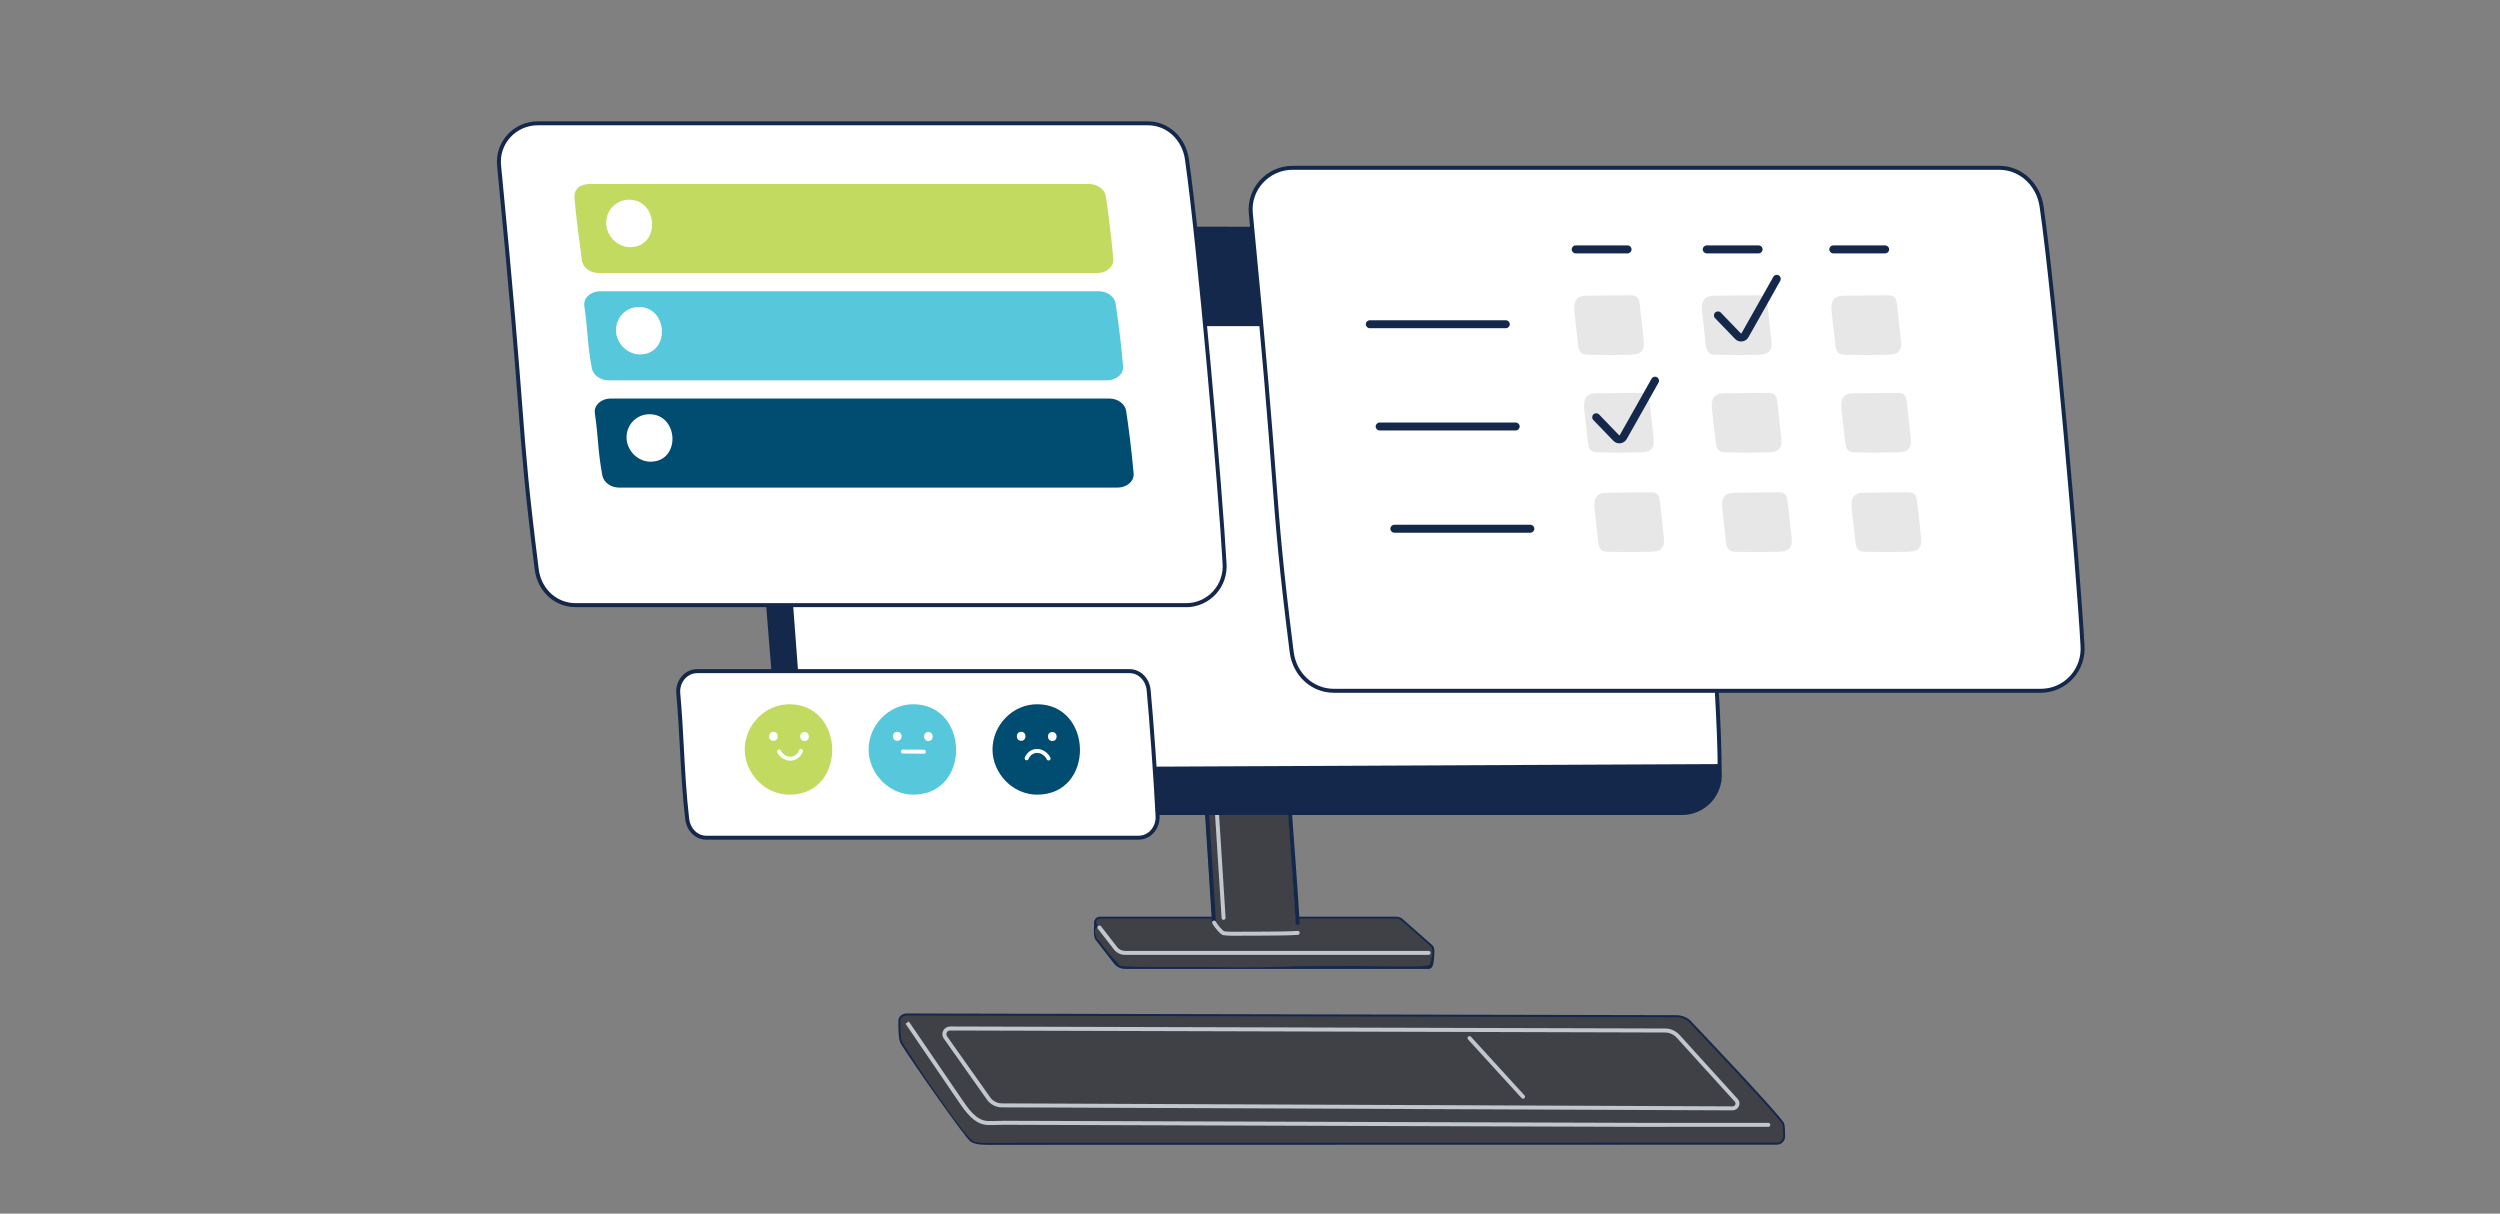 <?xml version="1.0" encoding="UTF-8"?> <svg xmlns="http://www.w3.org/2000/svg" id="a" data-name="Layer 1" viewBox="0 0 824 400"><rect x="0" y="0" width="824" height="400" fill="#808080" stroke="none"/><defs><style> .b { fill: #fff; } .c { fill: #c2c7ce; } .d { fill: #c3da61; } .e { fill: #57c7db; } .f { fill: #004d71; } .g { fill: #14284b; } .h { fill: #e7e7e8; } .i { fill: #404147; } </style></defs><g><path class="g" d="M402.21,285.09c-.5-4.55-.91-9.12-1.1-13.7-.14-3.37-.85-6.83-.56-10.21h-.88s-2.28.13-2.18,1.79c.34,5.55,2,31.7,2.59,40.46.03.39.16.75.4,1.06.72.95,2.33,3,2.78,3.07.26.04.51.06.77.09-.23-7.56-.99-15.03-1.82-22.57Z"></path><path class="g" d="M470.86,314.73h-100.03c-1.32,0-2.58-.56-3.47-1.52l-6.25-8.06c-.46-.5-.59-1.25-.29-1.92.29-.67.93-1.09,1.67-1.09h37.47c.36,0,.66.29.66.66s-.29.66-.66.66h-37.47c-.3,0-.43.21-.47.31-.04.09-.11.33.09.55l6.25,8.06c.61.66,1.52,1.06,2.47,1.06h100.03c.32,0,.46-.24.49-.32.03-.07.12-.32-.08-.55l-9.55-8.42s-.03-.03-.05-.05c-.37-.4-.9-.64-1.45-.64h-32.39c-.36,0-.66-.29-.66-.66s.29-.66.66-.66h32.39c.9,0,1.77.38,2.39,1.03l9.55,8.42s.03.03.05.05c.5.55.63,1.31.33,1.99-.3.68-.95,1.1-1.69,1.1Z"></path><g><path class="b" d="M361.37,303.73c-.13.04-.44,4.89.25,5.64l6.22,8.02c.77.84,1.85,1.31,2.99,1.31h100.03c1.04,0,1.15-2.22,1.26-5.27l-110.76-9.7Z"></path><path class="g" d="M470.86,319.36h-100.03c-1.32,0-2.58-.56-3.47-1.53l-6.25-8.06c-.92-.99-.49-5.78-.39-6.15.06-.22.24-.44.45-.51.35-.12.72.07.83.41.05.16.04.32-.02.47-.15.76-.24,4.39.14,4.95l6.24,8.05c.61.66,1.52,1.06,2.47,1.06h100.03c.45-.28.55-3.01.61-4.64.01-.36.32-.65.68-.63.36.01.64.32.63.68-.13,3.43-.22,5.9-1.92,5.9ZM361.58,304.35h0,0ZM361.59,304.35h0,0ZM361.75,304.27s-.1.06-.16.08c.06-.02.12-.05.16-.08Z"></path></g><path class="i" d="M471.74,312.08l-9.58-8.45c-.5-.54-1.2-.85-1.93-.85h-97.75c-1.02,0-1.55,1.21-.86,1.96l.66,5.19,7.36,5.96,101.5.49c1.04,0,1.3-3.54.6-4.31Z"></path><path class="i" d="M426.04,307.47c-3.05.01-6.1.02-9.15.03-3.91.01-7.82.03-11.72.04-.82,0-1.64-.05-2.45-.18-.45-.07-2.06-2.12-2.78-3.07-.23-.31-.37-.67-.4-1.06-.59-8.76-2.25-34.91-2.59-40.46-.1-1.67,2.18-1.8,2.18-1.8l23.92.03c.62,0,1.12.46,1.16,1.06.17,2.53,3.08,40.76,3.02,44.16.05.67-.51,1.25-1.2,1.25Z"></path><path class="g" d="M400.48,305.16c-.2,0-.39-.09-.52-.26-.31-.41-.49-.9-.53-1.41-.59-8.76-2.24-34.76-2.59-40.47-.04-.58.14-1.1.51-1.51.77-.87,2.14-.97,2.29-.98l23.96.03c.95,0,1.75.73,1.82,1.67.03.47.16,2.17.34,4.64.73,9.78,2.24,30.14,2.6,37.29.02.36-.26.67-.62.69-.33,0-.67-.26-.69-.62-.37-7.13-1.88-27.48-2.6-37.26-.18-2.48-.31-4.18-.34-4.65-.02-.26-.23-.45-.51-.45l-23.92-.03s-1.58.11-1.52,1.1c.35,5.71,2,31.7,2.59,40.46.02.26.11.5.26.71.22.29.16.7-.12.92-.12.09-.26.13-.4.13Z"></path><path class="c" d="M403.29,303.2c-.34,0-.63-.27-.65-.61-.27-3.98-.81-12.63-1.33-20.99-.54-8.67-1.05-16.87-1.2-18.94-.04-.59.23-1.22.69-1.6.28-.23.69-.19.92.09.23.28.19.69-.09.92-.12.09-.23.3-.21.48.15,2.08.66,10.28,1.2,18.95.52,8.36,1.06,17,1.33,20.98.02.36-.25.67-.61.7-.01,0-.03,0-.04,0Z"></path><path class="b" d="M554.38,267.96h-284.16c-6.5,0-11.91-4.99-12.44-11.46-7.17-87.7-7.99-100.48-12.62-161.88-1.36-18.02,22.69-19.41,22.69-19.41l274.05.32c6.5,0,11.91,4.99,12.44,11.46,2.25,27.35,12.47,130.67,12.47,167.48.59,7.27-5.14,13.49-12.44,13.49Z"></path><path class="c" d="M405.64,308.41c-.87,0-1.7-.06-2.48-.19-.88-.14-2.94-2.66-3.57-3.83-.17-.32-.05-.72.27-.89.32-.17.72-.05.89.27.7,1.3,2.26,2.93,2.68,3.17.71.11,1.48.15,2.28.16l11.72-.04c2.87,0,8.27-.07,10.25-.24.36-.04.68.24.71.6.03.36-.24.68-.6.71-2.03.17-7.47.24-10.36.25l-11.72.04h-.07ZM403.45,306.95h0Z"></path><path class="g" d="M262.32,253.21c.77,8.71,3.1,14.75,7.9,14.75h284.16c4.86,0,13.01-2.88,12.65-16.12l-304.7,1.37Z"></path><path class="g" d="M246.14,107.5h310.02c-.78-8.64-1.42-15.74-1.81-20.51-.53-6.48-5.94-11.46-12.44-11.46l-274.05-.32s-24.05,1.38-22.69,19.41c.34,4.55.66,8.82.97,12.89Z"></path><path class="g" d="M270.03,265.5c-6.21-5.1-4.98-14.1-5.56-21.32-1.47-18.1-2.98-36.11-3.79-54.26-.83-18.59-2.5-38.33-4.43-56.84-.85-8.18-1.53-17.38-1.97-25.6-.37-6.79-.87-11.44,1.4-17.91,1.37-3.9,4.2-10.47,8.21-13.82-6.77,1.29-19.73,5.5-18.72,18.86,4.63,61.4,5.45,74.18,12.62,161.88.53,6.48,5.94,11.46,12.44,11.46h3.71c-1.39-.67-2.7-1.47-3.9-2.46Z"></path><path class="g" d="M554.38,268.62h-284.16c-6.79,0-12.54-5.3-13.09-12.07-5.82-71.26-7.43-92.71-10.35-131.65-.67-8.91-1.4-18.72-2.27-30.23-.35-4.63.9-8.61,3.72-11.83,6.52-7.45,19.06-8.25,19.59-8.28l274.09.32c6.79,0,12.54,5.3,13.09,12.07.47,5.69,1.26,14.51,2.27,25.67,3.81,42.15,10.2,112.69,10.2,141.86.3,3.59-.96,7.23-3.43,9.92-2.48,2.69-6,4.23-9.66,4.23ZM267.86,75.86c-.09,0-12.49.8-18.65,7.84-2.57,2.94-3.71,6.59-3.39,10.86.87,11.52,1.6,21.32,2.27,30.23,2.92,38.94,4.53,60.39,10.35,131.64.5,6.09,5.67,10.86,11.78,10.86h284.16c3.34,0,6.43-1.35,8.69-3.81,2.26-2.46,3.36-5.64,3.09-8.97,0-29.17-6.38-99.67-10.19-141.8-1.01-11.16-1.81-19.98-2.28-25.68-.5-6.09-5.67-10.86-11.78-10.86l-274.05-.32Z"></path><path class="g" d="M277.61,268.62c-6.79,0-12.54-5.3-13.09-12.07-3.85-47.16-6.07-79.67-7.86-105.8-1.58-23.1-2.82-41.35-4.61-61.68-.38-4.29,1.57-9.03,4.84-11.8.28-.23.69-.2.93.08.23.28.2.69-.08.92-2.46,2.08-4.77,6.19-4.38,10.68,1.79,20.34,3.04,38.59,4.62,61.7,1.78,26.12,4,58.63,7.86,105.78.5,6.09,5.67,10.86,11.78,10.86.36,0,.66.29.66.66s-.29.66-.66.66Z"></path><path class="i" d="M471.23,317.66c.56-.62.6-1.5.47-2.51-.13-.99-1.01-1.63-1.98-1.13-.58.3-89.06.02-93.83.49,0,0,0,0-.01,0-.26-.02-5.04-.18-6.82-.33-.04,0-.07,0-.1,0-.06-.06-.12-.12-.18-.18-.03-.05-.06-.09-.1-.14-.96-1.11-1.92-2.23-2.82-3.39-.78-1.04-1.51-2.11-2.21-3.22l-.2-.74c-.44-1.63-2.97-.94-2.53.7.01.04.02.08.03.13-.04.26,0,.55.18.85.04.1.09.2.13.29.05.21.11.41.16.62.12.45.45.72.84.84.03.05.06.09.09.14.03.06.06.13.1.19,1.7,2.55,3.65,4.89,5.87,7.01.09.09.71.94.81.99-.12.73,30.7.41,32.62.49,5.33.29,22.24-.02,25.37-.29,0,0,19.69-.13,21.32-.07.06.01,20.24.4,21.69-.07.08-.03.15-.06.23-.1.41-.06.7-.28.86-.57Z"></path><path class="c" d="M470.86,314.73h-100.03c-1.32,0-2.58-.56-3.47-1.52l-5.51-7.11c-.22-.29-.17-.7.12-.92.29-.22.7-.17.92.12l5.48,7.06c.61.66,1.52,1.06,2.47,1.06h100.03c.36,0,.66.29.66.66s-.29.66-.66.66Z"></path></g><g><g><path class="b" d="M587.74,374.57c0,1.13-.92,2.05-2.06,2.05-24.25,0-260.26.06-260.26.06-.93,0-3.58.06-5.13-.92-1.47-.94-18.24-24.7-22.85-32.12-.82-1.31-.66-7.08-.66-7.08-.02-.27.03-.54.15-.78.32-.63,1.07-1.07,1.96-1.07l253.59.56c1.82,0,3.52.73,4.55,1.95,0,0,26.87,28.23,30.29,33.06.36.51.42,2.65.4,4.3Z"></path><path class="g" d="M325.03,377.33c-1.2,0-3.57-.06-5.09-1.03-1.67-1.06-18.77-25.44-23.06-32.33-.87-1.39-.79-6.34-.76-7.41-.02-.37.05-.75.22-1.08.44-.87,1.44-1.44,2.55-1.44h0l253.59.56c2,0,3.89.81,5.05,2.18,1.07,1.13,26.92,28.29,30.32,33.11.17.23.55.78.53,4.69-.01,1.49-1.23,2.7-2.71,2.7l-260.42.06h-.23ZM298.9,335.36c-.61,0-1.16.29-1.37.71-.07.14-.1.28-.09.42,0,.02,0,.05,0,.07-.06,2.31.07,5.92.56,6.71,4.91,7.9,21.21,30.87,22.65,31.92,1.3.83,3.62.82,4.61.82h.17s260.26-.06,260.26-.06c.77,0,1.39-.63,1.4-1.4h.66s-.66,0-.66,0c.02-3.3-.26-3.87-.29-3.93-3.35-4.73-29.96-32.7-30.22-32.98-.94-1.1-2.45-1.74-4.08-1.74l-253.59-.56h0Z"></path></g><path class="i" d="M587.74,374.57c0,1.13-.92,2.05-2.06,2.05-24.25,0-260.26.06-260.26.06-.93,0-3.68.2-5.13-.92-3.33-2.59-18.24-24.7-22.85-32.12-.82-1.31-.66-7.08-.66-7.08-.02-.27.03-.54.15-.78.32-.63,1.07-1.07,1.96-1.07l253.59.56c1.82,0,3.52.73,4.55,1.95,0,0,26.87,28.23,30.29,33.06.36.51.42,2.65.4,4.3Z"></path><path class="c" d="M549.39,371.41c-3.47,0-6.52,0-8.8,0l-209.52-.68c-.59,0-1.3.02-2.05.04-1.29.04-2.75.08-3.7.02-4.31-.29-7.15-4.45-9.44-7.79l-.11-.17c-4.21-6.17-17.31-25.41-17.31-25.41l1.09-.74s13.1,19.24,17.31,25.4l.11.17c2.23,3.27,4.76,6.97,8.44,7.22.88.06,2.31.02,3.57-.02.77-.02,1.47-.04,2.03-.04l209.58.68c4.76.01,12.94.01,21.12,0,8.18,0,16.36-.01,21.12,0,.36,0,.66.3.65.66,0,.36-.29.65-.66.65h0c-4.76-.01-12.94,0-21.12,0-4.27,0-8.54,0-12.32,0Z"></path><path class="c" d="M571.08,365.97h0l-240.89-.99c-1.94,0-3.78-.96-4.9-2.55l-14.22-20.12c-.55-.78-.62-1.78-.18-2.62.44-.84,1.29-1.36,2.24-1.36h0l235.67.66c1.82,0,3.57.78,4.79,2.13l19.15,21.09c.61.67.76,1.6.39,2.42-.37.82-1.15,1.33-2.05,1.33ZM313.13,339.65c-.46,0-.86.24-1.07.65-.21.41-.18.88.09,1.26h0l14.22,20.12c.88,1.24,2.31,1.99,3.83,1.99l240.89.99h0c.38,0,.7-.21.85-.55.16-.35.09-.72-.16-1.01l-19.15-21.09c-.98-1.07-2.37-1.69-3.82-1.7l-235.67-.66h0Z"></path><path class="c" d="M502,362.15c-.18,0-.36-.07-.48-.21l-17.65-19.34c-.24-.27-.23-.68.04-.93.27-.24.68-.23.93.04l17.65,19.34c.24.27.23.68-.04.93-.13.12-.28.17-.44.17Z"></path></g><g><g><path class="b" d="M672.6,227.68h-232.94c-7.24,0-13.02-5.6-13.93-12.81-6.84-54.37-3.74-44.87-13.46-144.49-.79-8.11,5.65-15.08,13.78-15.08h232.94c7.24,0,12.88,5.61,13.93,12.81,4.31,29.62,12.14,119.73,13.46,144.5.71,8.12-5.65,15.08-13.78,15.08Z"></path><path class="g" d="M672.6,228.34h-232.94c-7.47,0-13.6-5.63-14.58-13.38-3.63-28.83-4.48-39.96-5.89-58.4-1.27-16.58-3.01-39.28-7.58-86.11-.39-4.01.94-8.03,3.66-11.03,2.75-3.03,6.68-4.77,10.77-4.77h232.94c7.32,0,13.45,5.62,14.58,13.37,4.32,29.7,12.16,120.03,13.47,144.55.35,4.04-1.02,8.09-3.77,11.08-2.73,2.98-6.62,4.69-10.67,4.69ZM426.05,55.96c-3.73,0-7.3,1.58-9.8,4.34-2.51,2.76-3.69,6.32-3.32,10.02,4.57,46.84,6.31,69.55,7.58,86.14,1.41,18.42,2.26,29.54,5.88,58.34.89,7.09,6.47,12.23,13.28,12.23h232.94c3.74,0,7.18-1.51,9.7-4.26,2.5-2.72,3.74-6.4,3.42-10.1-1.32-24.53-9.15-114.78-13.46-144.46-1.03-7.09-6.62-12.24-13.28-12.24h-232.94Z"></path></g><path class="h" d="M580.77,116.83c-.4.05-.81.07-1.21.08-4.65.13-9.29.14-13.93.02-.76-.02-1.57-.06-2.18-.48-.9-.63-1.1-1.86-1.23-2.97-.39-3.46-.78-6.91-1.16-10.37-.38-3.35.16-5.62,3.94-5.65l14.12-.14c.84,0,1.74,0,2.39.5.8.61.97,1.74,1.08,2.75.42,3.81.83,7.62,1.25,11.43.14,1.29.23,2.75-.63,3.75-.6.7-1.5.97-2.43,1.08Z"></path><path class="h" d="M538.67,116.83c-.4.05-.81.07-1.21.08-4.65.13-9.29.14-13.93.02-.76-.02-1.57-.06-2.18-.48-.9-.63-1.1-1.86-1.23-2.97-.39-3.46-.78-6.91-1.16-10.37-.38-3.35.16-5.62,3.94-5.65l14.12-.14c.84,0,1.74,0,2.39.5.8.61.97,1.74,1.08,2.75.42,3.81.83,7.62,1.25,11.43.14,1.29.23,2.75-.63,3.75-.6.7-1.5.97-2.43,1.08Z"></path><path class="h" d="M623.45,116.83c-.4.05-.81.07-1.21.08-4.65.13-9.29.14-13.93.02-.76-.02-1.57-.06-2.18-.48-.9-.63-1.1-1.86-1.23-2.97-.39-3.46-.78-6.91-1.16-10.37-.38-3.35.16-5.62,3.94-5.65l14.12-.14c.84,0,1.74,0,2.39.5.8.61.97,1.74,1.08,2.75.42,3.81.83,7.62,1.25,11.43.14,1.29.23,2.75-.63,3.75-.6.7-1.5.97-2.43,1.08Z"></path><path class="g" d="M573.87,112.56c-.75,0-1.46-.3-1.98-.85l-6.6-6.84c-.5-.52-.49-1.35.03-1.86.52-.5,1.35-.49,1.86.03l6.6,6.84s.05.06.12.04c.06,0,.09-.05.1-.07,2.75-4.82,10.4-18.46,10.48-18.59.35-.63,1.16-.86,1.79-.5.63.35.86,1.15.5,1.79-.08.14-7.73,13.79-10.49,18.61-.44.76-1.18,1.26-2.05,1.37-.12.01-.23.02-.35.02Z"></path><path class="h" d="M584.02,149c-.4.05-.81.07-1.21.08-4.65.13-9.29.14-13.93.02-.76-.02-1.57-.06-2.18-.48-.9-.63-1.1-1.86-1.23-2.97-.39-3.46-.78-6.91-1.16-10.37-.38-3.35.16-5.62,3.94-5.65,4.71-.05,9.42-.09,14.12-.14.84,0,1.74,0,2.39.5.8.61.97,1.74,1.08,2.75.42,3.81.83,7.62,1.25,11.43.14,1.29.23,2.75-.63,3.75-.6.7-1.5.97-2.43,1.08Z"></path><path class="h" d="M541.92,149c-.4.05-.81.07-1.21.08-4.65.13-9.29.14-13.93.02-.76-.02-1.57-.06-2.18-.48-.9-.63-1.1-1.86-1.23-2.97-.39-3.46-.78-6.91-1.16-10.37-.38-3.35.16-5.62,3.94-5.65,4.71-.05,9.42-.09,14.12-.14.84,0,1.74,0,2.39.5.8.61.97,1.74,1.08,2.75.42,3.81.83,7.62,1.25,11.43.14,1.29.23,2.75-.63,3.75-.6.7-1.5.97-2.43,1.08Z"></path><path class="h" d="M626.7,149c-.4.05-.81.07-1.21.08-4.65.13-9.29.14-13.93.02-.76-.02-1.57-.06-2.18-.48-.9-.63-1.1-1.86-1.23-2.97-.39-3.46-.78-6.91-1.16-10.37-.38-3.35.16-5.62,3.94-5.65,4.71-.05,9.42-.09,14.12-.14.84,0,1.74,0,2.39.5.8.61.97,1.74,1.08,2.75.42,3.81.83,7.62,1.25,11.43.14,1.29.23,2.75-.63,3.75-.6.7-1.5.97-2.43,1.08Z"></path><path class="h" d="M587.41,181.77c-.4.05-.81.07-1.21.08-4.65.13-9.29.14-13.93.02-.76-.02-1.57-.06-2.18-.48-.9-.63-1.1-1.86-1.23-2.97-.39-3.46-.78-6.91-1.16-10.37-.38-3.35.16-5.62,3.94-5.65,4.71-.05,9.42-.09,14.12-.14.84,0,1.74,0,2.39.5.8.61.97,1.74,1.08,2.75.42,3.81.83,7.62,1.25,11.43.14,1.29.23,2.75-.63,3.75-.6.7-1.5.97-2.43,1.08Z"></path><path class="h" d="M545.31,181.77c-.4.05-.81.07-1.21.08-4.65.13-9.29.14-13.93.02-.76-.02-1.57-.06-2.18-.48-.9-.63-1.1-1.86-1.23-2.97-.39-3.46-.78-6.91-1.16-10.37-.38-3.35.16-5.62,3.94-5.65,4.71-.05,9.42-.09,14.12-.14.84,0,1.74,0,2.39.5.8.61.97,1.74,1.08,2.75.42,3.81.83,7.62,1.25,11.43.14,1.29.23,2.75-.63,3.75-.6.7-1.5.97-2.43,1.08Z"></path><path class="h" d="M630.08,181.77c-.4.05-.81.07-1.21.08-4.65.13-9.29.14-13.93.02-.76-.02-1.57-.06-2.18-.48-.9-.63-1.1-1.86-1.23-2.97-.39-3.46-.78-6.91-1.16-10.37-.38-3.35.16-5.62,3.94-5.65,4.71-.05,9.42-.09,14.12-.14.84,0,1.74,0,2.39.5.8.61.97,1.74,1.08,2.75.42,3.81.83,7.62,1.25,11.43.14,1.29.23,2.75-.63,3.75-.6.7-1.5.97-2.43,1.08Z"></path><path class="g" d="M533.74,146.13c-.75,0-1.45-.3-1.98-.85l-6.6-6.84c-.5-.52-.49-1.35.03-1.86.52-.5,1.35-.49,1.86.03l6.6,6.84s.05.06.12.04c.06,0,.09-.05.1-.07,2.75-4.81,10.4-18.46,10.48-18.59.35-.63,1.16-.86,1.79-.5.63.35.86,1.15.5,1.79-.08.14-7.73,13.79-10.49,18.61-.44.76-1.18,1.26-2.05,1.37-.12.01-.23.02-.35.02Z"></path><path class="g" d="M496.32,108.18h-44.84c-.73,0-1.31-.59-1.31-1.31s.59-1.31,1.31-1.31h44.84c.73,0,1.31.59,1.31,1.31s-.59,1.31-1.31,1.31Z"></path><path class="g" d="M536.45,83.51h-17.11c-.73,0-1.31-.59-1.31-1.31s.59-1.31,1.31-1.31h17.11c.73,0,1.31.59,1.31,1.31s-.59,1.31-1.31,1.31Z"></path><path class="g" d="M579.64,83.51h-17.11c-.73,0-1.31-.59-1.31-1.31s.59-1.31,1.31-1.31h17.11c.73,0,1.31.59,1.31,1.31s-.59,1.31-1.31,1.31Z"></path><path class="g" d="M621.36,83.51h-17.11c-.73,0-1.31-.59-1.31-1.31s.59-1.31,1.31-1.31h17.11c.72,0,1.31.59,1.31,1.31s-.59,1.31-1.31,1.31Z"></path><path class="g" d="M499.57,141.88h-44.84c-.73,0-1.31-.59-1.31-1.31s.59-1.31,1.31-1.31h44.84c.73,0,1.31.59,1.31,1.31s-.59,1.31-1.31,1.31Z"></path><path class="g" d="M504.41,175.58h-44.84c-.73,0-1.31-.59-1.31-1.31s.59-1.31,1.31-1.31h44.84c.73,0,1.31.59,1.31,1.31s-.59,1.31-1.31,1.31Z"></path></g><g><g><path class="b" d="M390.91,199.46h-201.18c-6.67,0-12-5.16-12.83-11.8-6.3-50.09-3.44-41.34-12.41-133.13-.73-7.48,5.21-13.89,12.69-13.89h201.18c6.67,0,11.87,5.17,12.83,11.8,3.97,27.29,11.18,110.32,12.41,133.13.65,7.48-5.21,13.89-12.69,13.89Z"></path><path class="g" d="M390.91,200.12h-201.18c-6.91,0-12.58-5.2-13.48-12.37-3.34-26.56-4.13-36.82-5.43-53.81-1.17-15.27-2.77-36.19-6.98-79.33-.36-3.71.87-7.43,3.38-10.2,2.54-2.8,6.18-4.41,9.96-4.41h201.18c6.77,0,12.44,5.2,13.48,12.36,3.98,27.38,11.2,110.6,12.41,133.19.32,3.74-.94,7.48-3.48,10.25-2.53,2.76-6.12,4.34-9.87,4.34ZM177.19,41.3c-3.42,0-6.7,1.45-8.99,3.98-2.3,2.53-3.38,5.8-3.05,9.19,4.21,43.15,5.82,64.08,6.99,79.36,1.3,16.97,2.08,27.22,5.42,53.75.82,6.5,5.94,11.22,12.18,11.22h201.18c3.43,0,6.59-1.39,8.9-3.91,2.29-2.5,3.43-5.87,3.14-9.27-1.21-22.59-8.43-105.74-12.4-133.09-.95-6.51-6.07-11.24-12.18-11.24h-201.18Z"></path></g><path class="d" d="M361.65,89.99h-164.29c-2.83,0-5.24-1.77-5.55-4.09-.97-7.4-1.87-13.89-2.45-20.45-.31-3.51,2.1-4.81,5.28-4.81h164.29c2.83,0,5.2,1.78,5.55,4.08.82,5.38,1.74,12.55,2.45,20.45.34,2.59-2.1,4.81-5.28,4.81Z"></path><path class="b" d="M214.93,73.64c.13,3.91-2.22,7.82-7.24,7.82-4.18,0-7.8-3.65-7.89-7.82-.1-4.32,3.27-7.82,7.53-7.82,4.87,0,7.47,3.91,7.6,7.82Z"></path><path class="e" d="M364.88,125.35h-164.29c-2.83,0-5.14-1.78-5.55-4.09-1.61-9.06-1.15-11.36-2.45-20.45-.37-2.59,2.1-4.81,5.28-4.81h164.29c2.83,0,5.2,1.78,5.55,4.08.82,5.38,1.74,12.55,2.45,20.45.34,2.59-2.1,4.81-5.28,4.81Z"></path><path class="b" d="M218.16,109c.13,3.91-2.22,7.82-7.24,7.82-4.18,0-7.8-3.65-7.89-7.82-.1-4.32,3.27-7.82,7.53-7.82,4.87,0,7.47,3.91,7.6,7.82Z"></path><path class="f" d="M368.35,160.71h-164.29c-2.83,0-5.14-1.78-5.55-4.09-1.61-9.06-1.15-11.36-2.45-20.45-.37-2.59,2.1-4.81,5.28-4.81h164.29c2.83,0,5.2,1.78,5.55,4.08.82,5.38,1.74,12.55,2.45,20.45.34,2.59-2.1,4.81-5.28,4.81Z"></path><path class="b" d="M221.64,144.35c.13,3.91-2.22,7.82-7.24,7.82-4.18,0-7.8-3.65-7.89-7.82-.1-4.32,3.27-7.82,7.53-7.82,4.87,0,7.47,3.91,7.6,7.82Z"></path></g><g><g><path class="b" d="M375.31,276.11h-142.54c-3.27,0-5.87-2.72-6.28-6.23-1.61-13.8-1.68-27.49-2.94-41.34-.36-3.94,2.55-7.32,6.21-7.32h142.54c3.27,0,5.94,2.71,6.28,6.22.8,8.2,2.34,29.31,2.94,41.34.32,3.95-2.55,7.32-6.21,7.32Z"></path><path class="g" d="M375.31,276.76h-142.54c-3.56,0-6.47-2.86-6.93-6.81-.91-7.83-1.34-15.75-1.75-23.42-.32-5.87-.64-11.94-1.19-17.94-.19-2.15.51-4.27,1.92-5.81,1.31-1.44,3.07-2.23,4.95-2.23h142.54c3.58,0,6.56,2.93,6.93,6.82.79,8.18,2.34,29.3,2.94,41.37.17,2.15-.54,4.28-1.97,5.82-1.3,1.41-3.04,2.19-4.9,2.19ZM229.77,221.88c-1.51,0-2.92.64-3.98,1.8-1.17,1.28-1.74,3.03-1.58,4.81.55,6.02.87,12.1,1.19,17.98.41,7.64.84,15.55,1.74,23.33.38,3.27,2.75,5.65,5.63,5.65h142.54c1.49,0,2.89-.63,3.94-1.77,1.18-1.28,1.77-3.04,1.62-4.85-.6-12.07-2.14-33.16-2.93-41.33-.31-3.21-2.73-5.63-5.63-5.63h-142.54Z"></path></g><path class="d" d="M274.3,247.02c.07,7.45-4.57,14.9-14.14,14.9-7.97,0-14.69-6.95-14.69-14.9s6.58-14.9,14.69-14.9c9.28,0,14.07,7.45,14.14,14.9Z"></path><path class="b" d="M265.17,241.27c-1.91,0-1.91,2.97,0,2.97s1.91-2.97,0-2.97Z"></path><path class="b" d="M254.9,241.2c-1.91,0-1.91,2.97,0,2.97s1.91-2.97,0-2.97Z"></path><path class="b" d="M260.52,250.73c-1.75,0-3.42-1.04-4.34-2.72-.17-.32-.06-.72.26-.89.32-.17.72-.06.89.26.72,1.32,2.05,2.12,3.39,2.02,1.21-.08,2.18-.86,2.66-2.13.13-.34.51-.51.85-.38.34.13.51.51.38.85-.67,1.74-2.09,2.85-3.8,2.97-.1,0-.19,0-.29,0Z"></path><path class="e" d="M315.13,247.02c.07,7.45-4.57,14.9-14.14,14.9-7.97,0-14.69-6.95-14.69-14.9s6.58-14.9,14.69-14.9c9.28,0,14.07,7.45,14.14,14.9Z"></path><path class="b" d="M306,241.27c-1.91,0-1.91,2.97,0,2.97s1.91-2.97,0-2.97Z"></path><path class="b" d="M295.73,241.2c-1.91,0-1.91,2.97,0,2.97s1.91-2.97,0-2.97Z"></path><path class="b" d="M304.52,248.42h0l-6.93-.06c-.36,0-.65-.3-.65-.66,0-.36.3-.65.66-.65h0l6.93.06c.36,0,.65.3.65.66,0,.36-.3.65-.66.65Z"></path><path class="f" d="M355.96,247.02c.07,7.45-4.57,14.9-14.14,14.9-7.97,0-14.69-6.95-14.69-14.9s6.58-14.9,14.69-14.9c9.28,0,14.07,7.45,14.14,14.9Z"></path><path class="b" d="M346.84,241.27c-1.91,0-1.91,2.97,0,2.97s1.91-2.97,0-2.97Z"></path><path class="b" d="M336.57,241.2c-1.91,0-1.91,2.97,0,2.97s1.91-2.97,0-2.97Z"></path><path class="b" d="M345.62,250.67c-.24,0-.47-.13-.59-.36-.67-1.34-1.95-2.19-3.32-2.14-1.21.04-2.2.78-2.73,2.03-.14.33-.53.49-.86.35-.33-.14-.49-.53-.35-.86.73-1.72,2.18-2.78,3.9-2.84,1.85-.04,3.63,1.06,4.53,2.86.16.32.03.72-.29.88-.09.05-.19.07-.29.07Z"></path></g></svg> 
